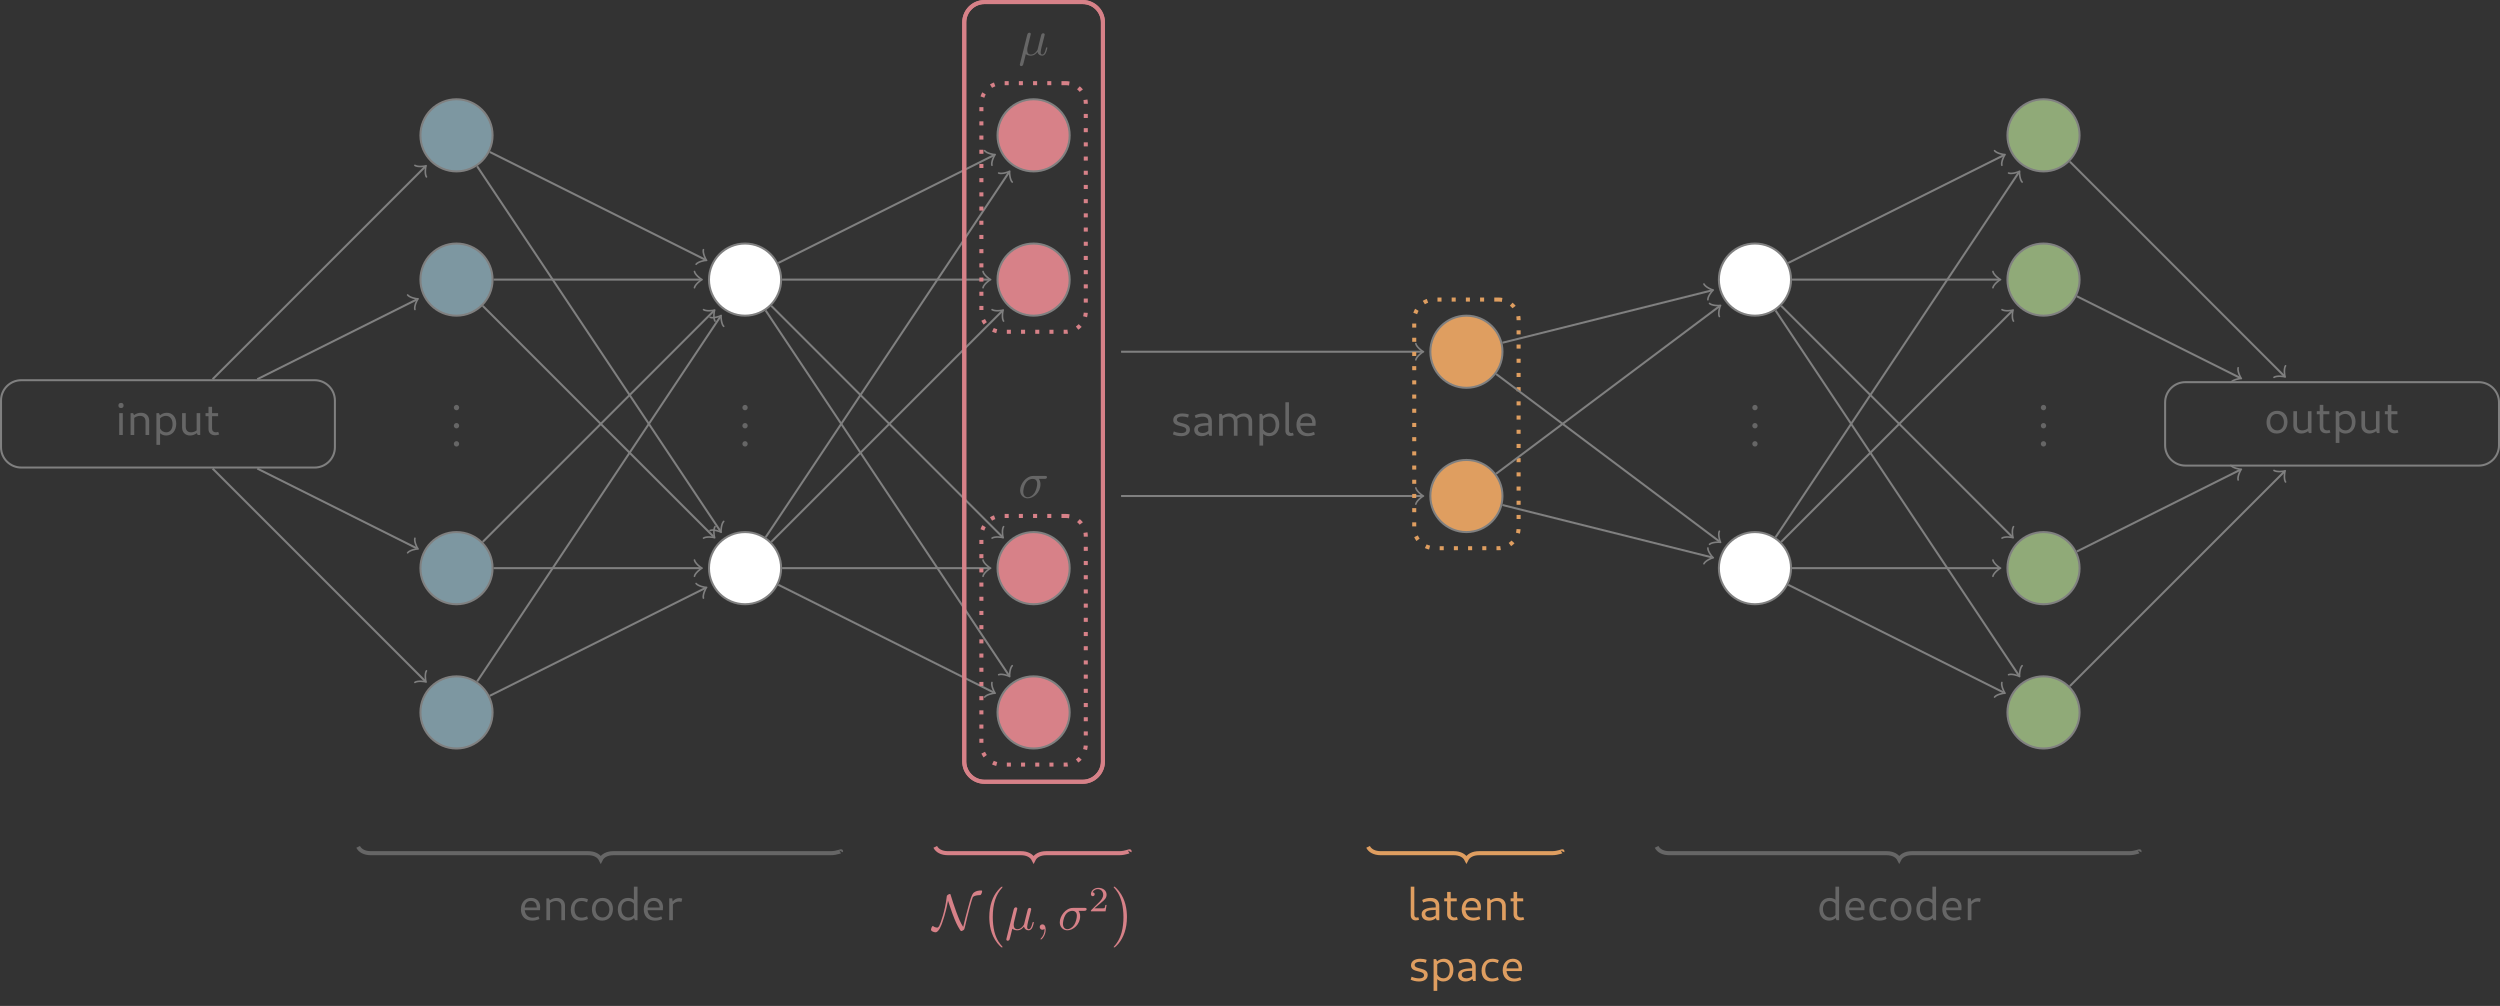 <?xml version="1.0" encoding="UTF-8"?>
<svg xmlns="http://www.w3.org/2000/svg" xmlns:xlink="http://www.w3.org/1999/xlink" width="491.2pt" height="197.65pt" viewBox="0 0 491.2 197.65" version="1.1">
<rect x="0" y="0" width="491.2" height="197.65" fill="#333333" stroke="none"/>
<defs>
<g>
<symbol overflow="visible" id="glyph0-0">
<path style="stroke:none;" d=""/>
</symbol>
<symbol overflow="visible" id="glyph0-1">
<path style="stroke:none;" d="M 1.906 -0.531 C 1.906 -0.812 1.672 -1.062 1.391 -1.062 C 1.094 -1.062 0.859 -0.812 0.859 -0.531 C 0.859 -0.234 1.094 0 1.391 0 C 1.672 0 1.906 -0.234 1.906 -0.531 Z M 1.906 -0.531 "/>
</symbol>
<symbol overflow="visible" id="glyph0-2">
<path style="stroke:none;" d="M 2.297 -3.5 C 2.359 -3.703 2.453 -4.094 2.453 -4.141 C 2.453 -4.312 2.328 -4.406 2.156 -4.406 C 2.141 -4.406 1.859 -4.391 1.766 -4.047 L 0.328 1.719 C 0.297 1.844 0.297 1.859 0.297 1.891 C 0.297 2.031 0.406 2.156 0.578 2.156 C 0.781 2.156 0.906 1.969 0.922 1.938 C 0.969 1.859 1.094 1.328 1.469 -0.203 C 1.797 0.062 2.25 0.109 2.438 0.109 C 3.141 0.109 3.531 -0.344 3.766 -0.625 C 3.859 -0.172 4.234 0.109 4.672 0.109 C 5.016 0.109 5.25 -0.125 5.406 -0.438 C 5.578 -0.797 5.703 -1.406 5.703 -1.422 C 5.703 -1.531 5.609 -1.531 5.578 -1.531 C 5.484 -1.531 5.469 -1.484 5.438 -1.344 C 5.281 -0.703 5.094 -0.109 4.688 -0.109 C 4.422 -0.109 4.391 -0.375 4.391 -0.562 C 4.391 -0.781 4.5 -1.25 4.578 -1.609 L 4.859 -2.688 C 4.891 -2.828 5 -3.203 5.031 -3.359 C 5.078 -3.594 5.188 -3.969 5.188 -4.031 C 5.188 -4.203 5.047 -4.297 4.891 -4.297 C 4.844 -4.297 4.578 -4.281 4.5 -3.953 L 4.031 -2.078 C 3.922 -1.578 3.812 -1.172 3.781 -1.062 C 3.766 -1.016 3.297 -0.109 2.484 -0.109 C 1.984 -0.109 1.75 -0.438 1.75 -0.984 C 1.75 -1.266 1.812 -1.547 1.891 -1.828 Z M 2.297 -3.5 "/>
</symbol>
<symbol overflow="visible" id="glyph0-3">
<path style="stroke:none;" d="M 5.156 -3.719 C 5.297 -3.719 5.656 -3.719 5.656 -4.062 C 5.656 -4.297 5.438 -4.297 5.266 -4.297 L 2.984 -4.297 C 1.484 -4.297 0.375 -2.656 0.375 -1.469 C 0.375 -0.594 0.969 0.109 1.875 0.109 C 3.047 0.109 4.375 -1.094 4.375 -2.625 C 4.375 -2.797 4.375 -3.281 4.062 -3.719 Z M 1.891 -0.109 C 1.391 -0.109 1 -0.469 1 -1.188 C 1 -1.484 1.109 -2.297 1.469 -2.891 C 1.891 -3.578 2.484 -3.719 2.828 -3.719 C 3.656 -3.719 3.734 -3.062 3.734 -2.75 C 3.734 -2.281 3.531 -1.469 3.203 -0.953 C 2.812 -0.375 2.266 -0.109 1.891 -0.109 Z M 1.891 -0.109 "/>
</symbol>
<symbol overflow="visible" id="glyph0-4">
<path style="stroke:none;" d="M 2.031 -0.016 C 2.031 -0.672 1.781 -1.062 1.391 -1.062 C 1.062 -1.062 0.859 -0.812 0.859 -0.531 C 0.859 -0.266 1.062 0 1.391 0 C 1.5 0 1.641 -0.047 1.734 -0.125 C 1.766 -0.156 1.781 -0.156 1.781 -0.156 C 1.797 -0.156 1.797 -0.156 1.797 -0.016 C 1.797 0.734 1.453 1.328 1.125 1.656 C 1.016 1.766 1.016 1.781 1.016 1.812 C 1.016 1.891 1.062 1.922 1.109 1.922 C 1.219 1.922 2.031 1.156 2.031 -0.016 Z M 2.031 -0.016 "/>
</symbol>
<symbol overflow="visible" id="glyph1-0">
<path style="stroke:none;" d="M 0.453 1.938 L 4.016 1.938 L 4.016 -6.578 L 0.453 -6.578 Z M 0.891 1.484 L 0.891 -6.141 L 3.562 -6.141 L 3.562 1.484 Z M 0.891 1.484 "/>
</symbol>
<symbol overflow="visible" id="glyph1-1">
<path style="stroke:none;" d="M 1.141 -5.297 C 1.453 -5.297 1.641 -5.484 1.641 -5.812 C 1.641 -6.125 1.453 -6.312 1.141 -6.312 C 0.812 -6.312 0.625 -6.125 0.625 -5.812 C 0.625 -5.484 0.812 -5.297 1.141 -5.297 Z M 0.781 0 L 1.484 0 L 1.484 -4.297 L 0.781 -4.297 Z M 0.781 0 "/>
</symbol>
<symbol overflow="visible" id="glyph1-2">
<path style="stroke:none;" d="M 0.75 0 L 1.469 0 L 1.469 -3.359 C 1.797 -3.609 2.188 -3.766 2.609 -3.766 C 3.297 -3.766 3.688 -3.359 3.688 -2.672 L 3.688 0 L 4.406 0 L 4.406 -2.812 C 4.406 -3.766 3.766 -4.375 2.812 -4.375 C 2.312 -4.375 1.828 -4.219 1.422 -3.906 L 1.25 -4.297 L 0.75 -4.297 Z M 0.75 0 "/>
</symbol>
<symbol overflow="visible" id="glyph1-3">
<path style="stroke:none;" d="M 0.75 1.938 L 1.469 1.938 L 1.469 -0.359 C 1.766 -0.078 2.172 0.094 2.641 0.094 C 3.844 0.094 4.641 -0.844 4.641 -2.234 C 4.641 -3.516 3.906 -4.375 2.797 -4.375 C 2.281 -4.375 1.797 -4.188 1.438 -3.859 L 1.25 -4.297 L 0.75 -4.297 Z M 2.609 -3.766 C 3.406 -3.766 3.922 -3.125 3.922 -2.141 C 3.922 -1.172 3.453 -0.531 2.688 -0.531 C 2.156 -0.531 1.703 -0.812 1.469 -1.281 L 1.469 -3.281 C 1.766 -3.578 2.188 -3.766 2.609 -3.766 Z M 2.609 -3.766 "/>
</symbol>
<symbol overflow="visible" id="glyph1-4">
<path style="stroke:none;" d="M 1.391 -4.297 L 0.672 -4.297 L 0.672 -1.484 C 0.672 -0.531 1.312 0.094 2.234 0.094 C 2.703 0.094 3.172 -0.078 3.578 -0.375 L 3.734 0 L 4.234 0 L 4.234 -4.297 L 3.531 -4.297 L 3.531 -0.922 C 3.219 -0.672 2.828 -0.531 2.438 -0.531 C 1.766 -0.531 1.391 -0.922 1.391 -1.625 Z M 1.391 -4.297 "/>
</symbol>
<symbol overflow="visible" id="glyph1-5">
<path style="stroke:none;" d="M 2.156 0.047 C 2.453 0.047 2.75 -0.031 2.953 -0.109 L 2.781 -0.625 C 2.656 -0.562 2.453 -0.531 2.312 -0.531 C 1.859 -0.531 1.562 -0.812 1.562 -1.25 L 1.562 -3.703 L 2.75 -3.703 L 2.75 -4.297 L 1.562 -4.297 L 1.562 -5.547 L 0.859 -5.547 L 0.859 -4.297 L 0.281 -4.297 L 0.281 -3.703 L 0.859 -3.703 L 0.859 -1.156 C 0.859 -0.438 1.375 0.047 2.156 0.047 Z M 2.156 0.047 "/>
</symbol>
<symbol overflow="visible" id="glyph1-6">
<path style="stroke:none;" d="M 2.469 0.094 C 3.734 0.094 4.594 -0.828 4.594 -2.203 C 4.594 -3.531 3.797 -4.375 2.578 -4.375 C 1.312 -4.375 0.469 -3.469 0.469 -2.109 C 0.469 -0.781 1.25 0.094 2.469 0.094 Z M 2.578 -0.531 C 1.75 -0.531 1.188 -1.203 1.188 -2.188 C 1.188 -3.141 1.688 -3.766 2.484 -3.766 C 3.312 -3.766 3.891 -3.078 3.891 -2.109 C 3.891 -1.156 3.359 -0.531 2.578 -0.531 Z M 2.578 -0.531 "/>
</symbol>
<symbol overflow="visible" id="glyph1-7">
<path style="stroke:none;" d="M 2.062 0.094 C 3.125 0.094 3.781 -0.406 3.781 -1.203 C 3.781 -2.781 1.219 -2.188 1.219 -3.156 C 1.219 -3.531 1.609 -3.781 2.25 -3.781 C 2.625 -3.781 3.047 -3.703 3.406 -3.578 L 3.578 -4.156 C 3.219 -4.297 2.781 -4.375 2.328 -4.375 C 1.219 -4.375 0.5 -3.891 0.5 -3.078 C 0.5 -1.547 3.062 -2.188 3.062 -1.125 C 3.062 -0.734 2.703 -0.516 2.125 -0.516 C 1.672 -0.516 1.062 -0.641 0.609 -0.844 L 0.438 -0.266 C 0.922 -0.031 1.516 0.094 2.062 0.094 Z M 2.062 0.094 "/>
</symbol>
<symbol overflow="visible" id="glyph1-8">
<path style="stroke:none;" d="M 1.891 0.094 C 2.438 0.094 2.891 -0.094 3.234 -0.406 L 3.406 0 L 3.906 0 L 3.906 -2.781 C 3.906 -3.812 3.297 -4.375 2.188 -4.375 C 1.625 -4.375 1.016 -4.234 0.547 -3.969 L 0.734 -3.453 C 1.172 -3.641 1.625 -3.734 2.047 -3.734 C 2.812 -3.734 3.203 -3.422 3.203 -2.781 L 3.203 -2.5 C 1.281 -2.484 0.438 -2.078 0.438 -1.172 C 0.438 -0.406 1 0.094 1.891 0.094 Z M 1.156 -1.25 C 1.156 -1.781 1.75 -2 3.203 -2.016 L 3.203 -0.969 C 2.938 -0.688 2.531 -0.531 2.094 -0.531 C 1.516 -0.531 1.156 -0.812 1.156 -1.25 Z M 1.156 -1.25 "/>
</symbol>
<symbol overflow="visible" id="glyph1-9">
<path style="stroke:none;" d="M 0.75 0 L 1.469 0 L 1.469 -3.359 C 1.797 -3.609 2.172 -3.766 2.578 -3.766 C 3.266 -3.766 3.641 -3.359 3.641 -2.672 L 3.641 0 L 4.359 0 L 4.359 -2.812 C 4.359 -3 4.344 -3.156 4.297 -3.297 C 4.625 -3.594 5.031 -3.766 5.469 -3.766 C 6.156 -3.766 6.531 -3.359 6.531 -2.672 L 6.531 0 L 7.234 0 L 7.234 -2.812 C 7.234 -3.766 6.625 -4.375 5.672 -4.375 C 5.094 -4.375 4.531 -4.156 4.094 -3.734 C 3.828 -4.156 3.375 -4.375 2.781 -4.375 C 2.297 -4.375 1.812 -4.219 1.422 -3.922 L 1.25 -4.297 L 0.75 -4.297 Z M 0.75 0 "/>
</symbol>
<symbol overflow="visible" id="glyph1-10">
<path style="stroke:none;" d="M 1.688 0.047 C 1.922 0.047 2.188 0 2.359 -0.094 L 2.203 -0.594 C 2.094 -0.547 2 -0.516 1.891 -0.516 C 1.578 -0.516 1.422 -0.719 1.422 -1.047 L 1.422 -6.578 L 0.719 -6.578 L 0.719 -0.969 C 0.719 -0.344 1.094 0.047 1.688 0.047 Z M 1.688 0.047 "/>
</symbol>
<symbol overflow="visible" id="glyph1-11">
<path style="stroke:none;" d="M 2.688 0.094 C 3.172 0.094 3.703 -0.031 4.094 -0.234 L 3.922 -0.75 C 3.594 -0.594 3.172 -0.484 2.812 -0.484 C 1.891 -0.484 1.328 -1.031 1.219 -1.953 L 4.219 -1.953 C 4.234 -2.078 4.25 -2.391 4.25 -2.562 C 4.25 -3.641 3.531 -4.375 2.469 -4.375 C 1.281 -4.375 0.469 -3.453 0.469 -2.125 C 0.469 -0.75 1.312 0.094 2.688 0.094 Z M 2.422 -3.781 C 3.156 -3.781 3.578 -3.297 3.578 -2.484 L 1.219 -2.484 C 1.281 -3.328 1.703 -3.781 2.422 -3.781 Z M 2.422 -3.781 "/>
</symbol>
<symbol overflow="visible" id="glyph1-12">
<path style="stroke:none;" d="M 2.438 0.094 C 2.953 0.094 3.484 -0.031 3.844 -0.25 L 3.672 -0.766 C 3.328 -0.594 2.938 -0.5 2.594 -0.5 C 1.703 -0.5 1.203 -1.125 1.203 -2.172 C 1.203 -3.203 1.703 -3.766 2.594 -3.766 C 2.938 -3.766 3.312 -3.672 3.672 -3.516 L 3.844 -4.094 C 3.453 -4.281 3.031 -4.375 2.594 -4.375 C 1.328 -4.375 0.469 -3.438 0.469 -2.016 C 0.469 -0.688 1.203 0.094 2.438 0.094 Z M 2.438 0.094 "/>
</symbol>
<symbol overflow="visible" id="glyph1-13">
<path style="stroke:none;" d="M 2.391 0.094 C 2.906 0.094 3.344 -0.094 3.672 -0.422 L 3.859 0 L 4.359 0 L 4.359 -6.578 L 3.641 -6.578 L 3.641 -4 C 3.344 -4.25 2.953 -4.375 2.5 -4.375 C 1.281 -4.375 0.484 -3.469 0.484 -2.109 C 0.484 -0.797 1.25 0.094 2.391 0.094 Z M 1.188 -2.188 C 1.188 -3.141 1.688 -3.766 2.516 -3.766 C 3 -3.766 3.391 -3.562 3.641 -3.219 L 3.641 -1.031 C 3.406 -0.719 3.031 -0.531 2.594 -0.531 C 1.75 -0.531 1.188 -1.203 1.188 -2.188 Z M 1.188 -2.188 "/>
</symbol>
<symbol overflow="visible" id="glyph1-14">
<path style="stroke:none;" d="M 0.75 0 L 1.469 0 L 1.469 -3.062 C 1.75 -3.438 2.188 -3.656 2.656 -3.656 C 2.828 -3.656 3 -3.641 3.141 -3.578 L 3.312 -4.234 C 3.125 -4.297 2.938 -4.344 2.75 -4.344 C 2.234 -4.344 1.75 -4.094 1.422 -3.672 L 1.344 -4.297 L 0.75 -4.297 Z M 0.75 0 "/>
</symbol>
<symbol overflow="visible" id="glyph2-0">
<path style="stroke:none;" d=""/>
</symbol>
<symbol overflow="visible" id="glyph2-1">
<path style="stroke:none;" d="M 3.047 -5.719 C 3.234 -5.203 3.453 -4.453 3.891 -3.234 C 4.531 -1.531 4.812 -0.922 5.406 0.031 C 5.547 0.234 5.562 0.25 5.656 0.25 C 5.797 0.25 6 0.125 6.109 0.047 C 6.25 -0.078 6.266 -0.094 6.375 -0.578 C 6.969 -3.203 7.719 -5.938 7.922 -6.391 C 7.938 -6.406 8.141 -6.781 9.359 -6.812 C 9.562 -6.812 9.75 -7.344 9.75 -7.562 C 9.75 -7.719 9.688 -7.719 9.547 -7.719 C 8.547 -7.719 8.109 -7.312 7.984 -7.172 C 7.703 -6.812 7.469 -6.094 7.016 -4.422 C 6.656 -3.156 6.344 -1.859 6.031 -0.562 C 5.484 -1.391 5.172 -2.188 4.688 -3.469 C 4.172 -4.891 3.844 -5.922 3.578 -6.812 C 3.516 -7.016 3.516 -7.031 3.422 -7.031 C 3.406 -7.031 3.203 -7.031 2.906 -6.781 C 2.812 -6.703 2.797 -6.609 2.797 -6.5 C 2.516 -3.844 1.578 -1.219 1.312 -0.75 C 1.219 -0.594 1.109 -0.422 0.906 -0.422 C 0.812 -0.422 0.422 -0.469 0.156 -0.703 C 0.109 -0.75 0.094 -0.75 0.078 -0.75 C -0.078 -0.75 -0.297 -0.25 -0.297 -0.016 C -0.297 0.297 0.312 0.5 0.594 0.5 C 1.234 0.5 1.75 -0.906 1.906 -1.359 C 2.547 -3.172 2.859 -4.656 3.047 -5.719 Z M 3.047 -5.719 "/>
</symbol>
<symbol overflow="visible" id="glyph3-0">
<path style="stroke:none;" d=""/>
</symbol>
<symbol overflow="visible" id="glyph3-1">
<path style="stroke:none;" d="M 4.109 11.453 C 4.109 11.422 4.094 11.391 4.078 11.359 C 3.625 10.875 2.938 10.062 2.516 8.438 C 2.297 7.531 2.203 6.516 2.203 5.578 C 2.203 2.953 2.828 1.125 4.031 -0.172 C 4.109 -0.266 4.109 -0.281 4.109 -0.297 C 4.109 -0.406 4.031 -0.406 4 -0.406 C 3.844 -0.406 3.312 0.203 3.188 0.344 C 2.156 1.562 1.516 3.344 1.516 5.578 C 1.516 6.984 1.766 8.984 3.078 10.672 C 3.172 10.797 3.812 11.547 4 11.547 C 4.031 11.547 4.109 11.547 4.109 11.453 Z M 4.109 11.453 "/>
</symbol>
<symbol overflow="visible" id="glyph3-2">
<path style="stroke:none;" d="M 3.047 5.578 C 3.047 4.172 2.797 2.156 1.484 0.484 C 1.391 0.359 0.734 -0.406 0.562 -0.406 C 0.516 -0.406 0.438 -0.375 0.438 -0.297 C 0.438 -0.266 0.453 -0.234 0.5 -0.203 C 0.984 0.312 1.625 1.125 2.031 2.719 C 2.266 3.625 2.359 4.641 2.359 5.578 C 2.359 6.578 2.266 7.594 2 8.578 C 1.625 9.969 1.031 10.766 0.531 11.328 C 0.438 11.422 0.438 11.438 0.438 11.453 C 0.438 11.531 0.516 11.547 0.562 11.547 C 0.703 11.547 1.25 10.953 1.375 10.812 C 2.391 9.594 3.047 7.812 3.047 5.578 Z M 3.047 5.578 "/>
</symbol>
<symbol overflow="visible" id="glyph4-0">
<path style="stroke:none;" d=""/>
</symbol>
<symbol overflow="visible" id="glyph4-1">
<path style="stroke:none;" d="M 3.516 -1.266 L 3.281 -1.266 C 3.266 -1.109 3.188 -0.703 3.094 -0.641 C 3.047 -0.594 2.516 -0.594 2.406 -0.594 L 1.125 -0.594 C 1.859 -1.234 2.109 -1.438 2.516 -1.766 C 3.031 -2.172 3.516 -2.609 3.516 -3.266 C 3.516 -4.109 2.781 -4.625 1.891 -4.625 C 1.031 -4.625 0.438 -4.016 0.438 -3.375 C 0.438 -3.031 0.734 -2.984 0.812 -2.984 C 0.969 -2.984 1.172 -3.109 1.172 -3.359 C 1.172 -3.484 1.125 -3.734 0.766 -3.734 C 0.984 -4.219 1.453 -4.375 1.781 -4.375 C 2.484 -4.375 2.844 -3.828 2.844 -3.266 C 2.844 -2.656 2.406 -2.188 2.188 -1.938 L 0.516 -0.266 C 0.438 -0.203 0.438 -0.188 0.438 0 L 3.312 0 Z M 3.516 -1.266 "/>
</symbol>
</g>
<clipPath id="clip1">
  <path d="M 419 69 L 491.199 69 L 491.199 98 L 419 98 Z M 419 69 "/>
</clipPath>
</defs>
<g id="surface1">
<path style="fill-rule:nonzero;fill:rgb(48.862%,59.215%,62.978%);fill-opacity:1;stroke-width:0.399;stroke-linecap:butt;stroke-linejoin:miter;stroke:rgb(50%,50%,50%);stroke-opacity:1;stroke-miterlimit:10;" d="M 7.088 -28.347 C 7.088 -24.433 3.912 -21.261 -0.002 -21.261 C -3.916 -21.261 -7.088 -24.433 -7.088 -28.347 C -7.088 -32.261 -3.916 -35.433 -0.002 -35.433 C 3.912 -35.433 7.088 -32.261 7.088 -28.347 Z M 7.088 -28.347 " transform="matrix(1,0,0,-1,89.693,-1.757)"/>
<path style="fill-rule:nonzero;fill:rgb(48.862%,59.215%,62.978%);fill-opacity:1;stroke-width:0.399;stroke-linecap:butt;stroke-linejoin:miter;stroke:rgb(50%,50%,50%);stroke-opacity:1;stroke-miterlimit:10;" d="M 7.088 -56.694 C 7.088 -52.78 3.912 -49.609 -0.002 -49.609 C -3.916 -49.609 -7.088 -52.78 -7.088 -56.694 C -7.088 -60.609 -3.916 -63.78 -0.002 -63.78 C 3.912 -63.78 7.088 -60.609 7.088 -56.694 Z M 7.088 -56.694 " transform="matrix(1,0,0,-1,89.693,-1.757)"/>
<g style="fill:rgb(39.999%,39.999%,39.999%);fill-opacity:1;">
  <use xlink:href="#glyph0-1" x="88.309" y="80.611"/>
</g>
<g style="fill:rgb(39.999%,39.999%,39.999%);fill-opacity:1;">
  <use xlink:href="#glyph0-1" x="88.309" y="84.175"/>
</g>
<g style="fill:rgb(39.999%,39.999%,39.999%);fill-opacity:1;">
  <use xlink:href="#glyph0-1" x="88.309" y="87.738"/>
</g>
<path style="fill-rule:nonzero;fill:rgb(48.862%,59.215%,62.978%);fill-opacity:1;stroke-width:0.399;stroke-linecap:butt;stroke-linejoin:miter;stroke:rgb(50%,50%,50%);stroke-opacity:1;stroke-miterlimit:10;" d="M 7.088 -113.386 C 7.088 -109.472 3.912 -106.3 -0.002 -106.3 C -3.916 -106.3 -7.088 -109.472 -7.088 -113.386 C -7.088 -117.3 -3.916 -120.476 -0.002 -120.476 C 3.912 -120.476 7.088 -117.3 7.088 -113.386 Z M 7.088 -113.386 " transform="matrix(1,0,0,-1,89.693,-1.757)"/>
<path style="fill-rule:nonzero;fill:rgb(48.862%,59.215%,62.978%);fill-opacity:1;stroke-width:0.399;stroke-linecap:butt;stroke-linejoin:miter;stroke:rgb(50%,50%,50%);stroke-opacity:1;stroke-miterlimit:10;" d="M 7.088 -141.734 C 7.088 -137.82 3.912 -134.648 -0.002 -134.648 C -3.916 -134.648 -7.088 -137.82 -7.088 -141.734 C -7.088 -145.648 -3.916 -148.82 -0.002 -148.82 C 3.912 -148.82 7.088 -145.648 7.088 -141.734 Z M 7.088 -141.734 " transform="matrix(1,0,0,-1,89.693,-1.757)"/>
<path style="fill-rule:nonzero;fill:rgb(100%,100%,100%);fill-opacity:1;stroke-width:0.399;stroke-linecap:butt;stroke-linejoin:miter;stroke:rgb(50%,50%,50%);stroke-opacity:1;stroke-miterlimit:10;" d="M 63.78 -56.694 C 63.78 -52.78 60.608 -49.609 56.694 -49.609 C 52.78 -49.609 49.608 -52.78 49.608 -56.694 C 49.608 -60.609 52.78 -63.78 56.694 -63.78 C 60.608 -63.78 63.78 -60.609 63.78 -56.694 Z M 63.78 -56.694 " transform="matrix(1,0,0,-1,89.693,-1.757)"/>
<g style="fill:rgb(39.999%,39.999%,39.999%);fill-opacity:1;">
  <use xlink:href="#glyph0-1" x="145.003" y="80.611"/>
</g>
<g style="fill:rgb(39.999%,39.999%,39.999%);fill-opacity:1;">
  <use xlink:href="#glyph0-1" x="145.003" y="84.175"/>
</g>
<g style="fill:rgb(39.999%,39.999%,39.999%);fill-opacity:1;">
  <use xlink:href="#glyph0-1" x="145.003" y="87.738"/>
</g>
<path style="fill-rule:nonzero;fill:rgb(100%,100%,100%);fill-opacity:1;stroke-width:0.399;stroke-linecap:butt;stroke-linejoin:miter;stroke:rgb(50%,50%,50%);stroke-opacity:1;stroke-miterlimit:10;" d="M 63.78 -113.386 C 63.78 -109.472 60.608 -106.3 56.694 -106.3 C 52.78 -106.3 49.608 -109.472 49.608 -113.386 C 49.608 -117.3 52.78 -120.476 56.694 -120.476 C 60.608 -120.476 63.78 -117.3 63.78 -113.386 Z M 63.78 -113.386 " transform="matrix(1,0,0,-1,89.693,-1.757)"/>
<path style="fill-rule:nonzero;fill:rgb(84.314%,50.745%,53.255%);fill-opacity:1;stroke-width:0.399;stroke-linecap:butt;stroke-linejoin:miter;stroke:rgb(50%,50%,50%);stroke-opacity:1;stroke-miterlimit:10;" d="M 120.475 -28.347 C 120.475 -24.433 117.303 -21.261 113.389 -21.261 C 109.475 -21.261 106.299 -24.433 106.299 -28.347 C 106.299 -32.261 109.475 -35.433 113.389 -35.433 C 117.303 -35.433 120.475 -32.261 120.475 -28.347 Z M 120.475 -28.347 " transform="matrix(1,0,0,-1,89.693,-1.757)"/>
<path style="fill-rule:nonzero;fill:rgb(84.314%,50.745%,53.255%);fill-opacity:1;stroke-width:0.399;stroke-linecap:butt;stroke-linejoin:miter;stroke:rgb(50%,50%,50%);stroke-opacity:1;stroke-miterlimit:10;" d="M 120.475 -56.694 C 120.475 -52.78 117.303 -49.609 113.389 -49.609 C 109.475 -49.609 106.299 -52.78 106.299 -56.694 C 106.299 -60.609 109.475 -63.78 113.389 -63.78 C 117.303 -63.78 120.475 -60.609 120.475 -56.694 Z M 120.475 -56.694 " transform="matrix(1,0,0,-1,89.693,-1.757)"/>
<path style="fill-rule:nonzero;fill:rgb(84.314%,50.745%,53.255%);fill-opacity:1;stroke-width:0.399;stroke-linecap:butt;stroke-linejoin:miter;stroke:rgb(50%,50%,50%);stroke-opacity:1;stroke-miterlimit:10;" d="M 120.475 -113.386 C 120.475 -109.472 117.303 -106.3 113.389 -106.3 C 109.475 -106.3 106.299 -109.472 106.299 -113.386 C 106.299 -117.3 109.475 -120.476 113.389 -120.476 C 117.303 -120.476 120.475 -117.3 120.475 -113.386 Z M 120.475 -113.386 " transform="matrix(1,0,0,-1,89.693,-1.757)"/>
<path style="fill-rule:nonzero;fill:rgb(84.314%,50.745%,53.255%);fill-opacity:1;stroke-width:0.399;stroke-linecap:butt;stroke-linejoin:miter;stroke:rgb(50%,50%,50%);stroke-opacity:1;stroke-miterlimit:10;" d="M 120.475 -141.734 C 120.475 -137.82 117.303 -134.648 113.389 -134.648 C 109.475 -134.648 106.299 -137.82 106.299 -141.734 C 106.299 -145.648 109.475 -148.82 113.389 -148.82 C 117.303 -148.82 120.475 -145.648 120.475 -141.734 Z M 120.475 -141.734 " transform="matrix(1,0,0,-1,89.693,-1.757)"/>
<path style="fill-rule:nonzero;fill:rgb(87.137%,61.725%,37.569%);fill-opacity:1;stroke-width:0.399;stroke-linecap:butt;stroke-linejoin:miter;stroke:rgb(50%,50%,50%);stroke-opacity:1;stroke-miterlimit:10;" d="M 205.514 -70.866 C 205.514 -66.952 202.342 -63.78 198.428 -63.78 C 194.514 -63.78 191.342 -66.952 191.342 -70.866 C 191.342 -74.78 194.514 -77.952 198.428 -77.952 C 202.342 -77.952 205.514 -74.78 205.514 -70.866 Z M 205.514 -70.866 " transform="matrix(1,0,0,-1,89.693,-1.757)"/>
<path style="fill-rule:nonzero;fill:rgb(87.137%,61.725%,37.569%);fill-opacity:1;stroke-width:0.399;stroke-linecap:butt;stroke-linejoin:miter;stroke:rgb(50%,50%,50%);stroke-opacity:1;stroke-miterlimit:10;" d="M 205.514 -99.214 C 205.514 -95.3 202.342 -92.128 198.428 -92.128 C 194.514 -92.128 191.342 -95.3 191.342 -99.214 C 191.342 -103.128 194.514 -106.3 198.428 -106.3 C 202.342 -106.3 205.514 -103.128 205.514 -99.214 Z M 205.514 -99.214 " transform="matrix(1,0,0,-1,89.693,-1.757)"/>
<path style="fill-rule:nonzero;fill:rgb(100%,100%,100%);fill-opacity:1;stroke-width:0.399;stroke-linecap:butt;stroke-linejoin:miter;stroke:rgb(50%,50%,50%);stroke-opacity:1;stroke-miterlimit:10;" d="M 262.209 -56.694 C 262.209 -52.78 259.034 -49.609 255.119 -49.609 C 251.209 -49.609 248.034 -52.78 248.034 -56.694 C 248.034 -60.609 251.209 -63.78 255.119 -63.78 C 259.034 -63.78 262.209 -60.609 262.209 -56.694 Z M 262.209 -56.694 " transform="matrix(1,0,0,-1,89.693,-1.757)"/>
<g style="fill:rgb(39.999%,39.999%,39.999%);fill-opacity:1;">
  <use xlink:href="#glyph0-1" x="343.431" y="80.611"/>
</g>
<g style="fill:rgb(39.999%,39.999%,39.999%);fill-opacity:1;">
  <use xlink:href="#glyph0-1" x="343.431" y="84.175"/>
</g>
<g style="fill:rgb(39.999%,39.999%,39.999%);fill-opacity:1;">
  <use xlink:href="#glyph0-1" x="343.431" y="87.738"/>
</g>
<path style="fill-rule:nonzero;fill:rgb(100%,100%,100%);fill-opacity:1;stroke-width:0.399;stroke-linecap:butt;stroke-linejoin:miter;stroke:rgb(50%,50%,50%);stroke-opacity:1;stroke-miterlimit:10;" d="M 262.209 -113.386 C 262.209 -109.472 259.034 -106.3 255.119 -106.3 C 251.209 -106.3 248.034 -109.472 248.034 -113.386 C 248.034 -117.3 251.209 -120.476 255.119 -120.476 C 259.034 -120.476 262.209 -117.3 262.209 -113.386 Z M 262.209 -113.386 " transform="matrix(1,0,0,-1,89.693,-1.757)"/>
<path style="fill-rule:nonzero;fill:rgb(56.392%,66.745%,46.979%);fill-opacity:1;stroke-width:0.399;stroke-linecap:butt;stroke-linejoin:miter;stroke:rgb(50%,50%,50%);stroke-opacity:1;stroke-miterlimit:10;" d="M 318.901 -28.347 C 318.901 -24.433 315.729 -21.261 311.815 -21.261 C 307.901 -21.261 304.729 -24.433 304.729 -28.347 C 304.729 -32.261 307.901 -35.433 311.815 -35.433 C 315.729 -35.433 318.901 -32.261 318.901 -28.347 Z M 318.901 -28.347 " transform="matrix(1,0,0,-1,89.693,-1.757)"/>
<path style="fill-rule:nonzero;fill:rgb(56.392%,66.745%,46.979%);fill-opacity:1;stroke-width:0.399;stroke-linecap:butt;stroke-linejoin:miter;stroke:rgb(50%,50%,50%);stroke-opacity:1;stroke-miterlimit:10;" d="M 318.901 -56.694 C 318.901 -52.78 315.729 -49.609 311.815 -49.609 C 307.901 -49.609 304.729 -52.78 304.729 -56.694 C 304.729 -60.609 307.901 -63.78 311.815 -63.78 C 315.729 -63.78 318.901 -60.609 318.901 -56.694 Z M 318.901 -56.694 " transform="matrix(1,0,0,-1,89.693,-1.757)"/>
<g style="fill:rgb(39.999%,39.999%,39.999%);fill-opacity:1;">
  <use xlink:href="#glyph0-1" x="400.124" y="80.611"/>
</g>
<g style="fill:rgb(39.999%,39.999%,39.999%);fill-opacity:1;">
  <use xlink:href="#glyph0-1" x="400.124" y="84.175"/>
</g>
<g style="fill:rgb(39.999%,39.999%,39.999%);fill-opacity:1;">
  <use xlink:href="#glyph0-1" x="400.124" y="87.738"/>
</g>
<path style="fill-rule:nonzero;fill:rgb(56.392%,66.745%,46.979%);fill-opacity:1;stroke-width:0.399;stroke-linecap:butt;stroke-linejoin:miter;stroke:rgb(50%,50%,50%);stroke-opacity:1;stroke-miterlimit:10;" d="M 318.901 -113.386 C 318.901 -109.472 315.729 -106.3 311.815 -106.3 C 307.901 -106.3 304.729 -109.472 304.729 -113.386 C 304.729 -117.3 307.901 -120.476 311.815 -120.476 C 315.729 -120.476 318.901 -117.3 318.901 -113.386 Z M 318.901 -113.386 " transform="matrix(1,0,0,-1,89.693,-1.757)"/>
<path style="fill-rule:nonzero;fill:rgb(56.392%,66.745%,46.979%);fill-opacity:1;stroke-width:0.399;stroke-linecap:butt;stroke-linejoin:miter;stroke:rgb(50%,50%,50%);stroke-opacity:1;stroke-miterlimit:10;" d="M 318.901 -141.734 C 318.901 -137.82 315.729 -134.648 311.815 -134.648 C 307.901 -134.648 304.729 -137.82 304.729 -141.734 C 304.729 -145.648 307.901 -148.82 311.815 -148.82 C 315.729 -148.82 318.901 -145.648 318.901 -141.734 Z M 318.901 -141.734 " transform="matrix(1,0,0,-1,89.693,-1.757)"/>
<path style="fill:none;stroke-width:0.399;stroke-linecap:butt;stroke-linejoin:miter;stroke:rgb(50%,50%,50%);stroke-opacity:1;stroke-miterlimit:10;" d="M -27.877 -76.46 L -85.509 -76.46 C -87.713 -76.46 -89.494 -78.245 -89.494 -80.448 L -89.494 -89.636 C -89.494 -91.835 -87.713 -93.62 -85.509 -93.62 L -27.877 -93.62 C -25.677 -93.62 -23.892 -91.835 -23.892 -89.636 L -23.892 -80.448 C -23.892 -78.245 -25.677 -76.46 -27.877 -76.46 Z M -27.877 -76.46 " transform="matrix(1,0,0,-1,89.693,-1.757)"/>
<g style="fill:rgb(39.999%,39.999%,39.999%);fill-opacity:1;">
  <use xlink:href="#glyph1-1" x="22.643" y="85.475"/>
  <use xlink:href="#glyph1-2" x="24.906" y="85.475"/>
  <use xlink:href="#glyph1-3" x="29.984" y="85.475"/>
  <use xlink:href="#glyph1-4" x="35.106" y="85.475"/>
  <use xlink:href="#glyph1-5" x="40.104" y="85.475"/>
</g>
<g clip-path="url(#clip1)" clip-rule="nonzero">
<path style="fill:none;stroke-width:0.399;stroke-linecap:butt;stroke-linejoin:miter;stroke:rgb(50%,50%,50%);stroke-opacity:1;stroke-miterlimit:10;" d="M 397.327 -76.843 L 339.694 -76.843 C 337.491 -76.843 335.709 -78.628 335.709 -80.831 L 335.709 -89.253 C 335.709 -91.452 337.491 -93.237 339.694 -93.237 L 397.327 -93.237 C 399.526 -93.237 401.311 -91.452 401.311 -89.253 L 401.311 -80.831 C 401.311 -78.628 399.526 -76.843 397.327 -76.843 Z M 397.327 -76.843 " transform="matrix(1,0,0,-1,89.693,-1.757)"/>
</g>
<g style="fill:rgb(39.999%,39.999%,39.999%);fill-opacity:1;">
  <use xlink:href="#glyph1-6" x="444.856" y="85.092"/>
  <use xlink:href="#glyph1-4" x="449.925" y="85.092"/>
  <use xlink:href="#glyph1-5" x="454.923" y="85.092"/>
  <use xlink:href="#glyph1-3" x="458.174" y="85.092"/>
  <use xlink:href="#glyph1-4" x="463.297" y="85.092"/>
  <use xlink:href="#glyph1-5" x="468.294" y="85.092"/>
</g>
<path style="fill:none;stroke-width:0.399;stroke-linecap:butt;stroke-linejoin:miter;stroke:rgb(50%,50%,50%);stroke-opacity:1;stroke-miterlimit:10;" d="M -47.92 -76.261 L -6.185 -34.53 " transform="matrix(1,0,0,-1,89.693,-1.757)"/>
<path style="fill:none;stroke-width:0.319;stroke-linecap:round;stroke-linejoin:round;stroke:rgb(50%,50%,50%);stroke-opacity:1;stroke-miterlimit:10;" d="M -1.197 1.595 C -1.098 0.996 0.002 0.1 0.298 0.001 C -0.001 -0.101 -1.095 -0.997 -1.197 -1.593 " transform="matrix(0.711,-0.711,-0.711,-0.711,83.507,32.775)"/>
<path style="fill:none;stroke-width:0.399;stroke-linecap:butt;stroke-linejoin:miter;stroke:rgb(50%,50%,50%);stroke-opacity:1;stroke-miterlimit:10;" d="M -39.142 -76.261 L -7.818 -60.601 " transform="matrix(1,0,0,-1,89.693,-1.757)"/>
<path style="fill:none;stroke-width:0.319;stroke-linecap:round;stroke-linejoin:round;stroke:rgb(50%,50%,50%);stroke-opacity:1;stroke-miterlimit:10;" d="M -1.194 1.595 C -1.097 0.996 0 0.098 0.301 -0 C -0.001 -0.098 -1.097 -0.996 -1.194 -1.593 " transform="matrix(0.894,-0.447,-0.447,-0.894,81.875,58.845)"/>
<path style="fill:none;stroke-width:0.399;stroke-linecap:butt;stroke-linejoin:miter;stroke:rgb(50%,50%,50%);stroke-opacity:1;stroke-miterlimit:10;" d="M -39.142 -93.82 L -7.818 -109.48 " transform="matrix(1,0,0,-1,89.693,-1.757)"/>
<path style="fill:none;stroke-width:0.319;stroke-linecap:round;stroke-linejoin:round;stroke:rgb(50%,50%,50%);stroke-opacity:1;stroke-miterlimit:10;" d="M -1.195 1.594 C -1.097 0.996 -0.002 0.098 0.301 0.001 C 0.002 -0.101 -1.097 -0.995 -1.195 -1.594 " transform="matrix(0.894,0.447,0.447,-0.894,81.875,107.722)"/>
<path style="fill:none;stroke-width:0.399;stroke-linecap:butt;stroke-linejoin:miter;stroke:rgb(50%,50%,50%);stroke-opacity:1;stroke-miterlimit:10;" d="M -47.92 -93.82 L -6.185 -135.55 " transform="matrix(1,0,0,-1,89.693,-1.757)"/>
<path style="fill:none;stroke-width:0.319;stroke-linecap:round;stroke-linejoin:round;stroke:rgb(50%,50%,50%);stroke-opacity:1;stroke-miterlimit:10;" d="M -1.197 1.594 C -1.095 0.997 0.001 0.098 0.298 -0.001 C 0.001 -0.1 -1.095 -0.998 -1.197 -1.595 " transform="matrix(0.711,0.711,0.711,-0.711,83.507,133.792)"/>
<path style="fill:none;stroke-width:0.399;stroke-linecap:butt;stroke-linejoin:miter;stroke:rgb(50%,50%,50%);stroke-opacity:1;stroke-miterlimit:10;" d="M 316.995 -33.523 L 359.084 -75.612 " transform="matrix(1,0,0,-1,89.693,-1.757)"/>
<path style="fill:none;stroke-width:0.319;stroke-linecap:round;stroke-linejoin:round;stroke:rgb(50%,50%,50%);stroke-opacity:1;stroke-miterlimit:10;" d="M -1.195 1.596 C -1.096 0.997 0 0.098 0.297 -0.001 C 0 -0.1 -1.096 -0.998 -1.195 -1.592 " transform="matrix(0.711,0.711,0.711,-0.711,448.778,73.855)"/>
<path style="fill:none;stroke-width:0.399;stroke-linecap:butt;stroke-linejoin:miter;stroke:rgb(50%,50%,50%);stroke-opacity:1;stroke-miterlimit:10;" d="M 318.358 -59.964 L 350.416 -75.991 " transform="matrix(1,0,0,-1,89.693,-1.757)"/>
<path style="fill:none;stroke-width:0.319;stroke-linecap:round;stroke-linejoin:round;stroke:rgb(50%,50%,50%);stroke-opacity:1;stroke-miterlimit:10;" d="M -1.196 1.596 C -1.097 0.997 -0 0.101 0.299 -0.002 C -0 -0.099 -1.097 -0.995 -1.198 -1.594 " transform="matrix(0.898,0.449,0.449,-0.898,440.108,74.235)"/>
<path style="fill:none;stroke-width:0.399;stroke-linecap:butt;stroke-linejoin:miter;stroke:rgb(50%,50%,50%);stroke-opacity:1;stroke-miterlimit:10;" d="M 318.358 -110.116 L 350.416 -94.089 " transform="matrix(1,0,0,-1,89.693,-1.757)"/>
<path style="fill:none;stroke-width:0.319;stroke-linecap:round;stroke-linejoin:round;stroke:rgb(50%,50%,50%);stroke-opacity:1;stroke-miterlimit:10;" d="M -1.197 1.594 C -1.097 0.996 -0 0.1 0.297 -0.001 C -0 -0.1 -1.096 -0.997 -1.196 -1.595 " transform="matrix(0.898,-0.449,-0.449,-0.898,440.108,92.332)"/>
<path style="fill:none;stroke-width:0.399;stroke-linecap:butt;stroke-linejoin:miter;stroke:rgb(50%,50%,50%);stroke-opacity:1;stroke-miterlimit:10;" d="M 316.995 -136.558 L 359.084 -94.468 " transform="matrix(1,0,0,-1,89.693,-1.757)"/>
<path style="fill:none;stroke-width:0.319;stroke-linecap:round;stroke-linejoin:round;stroke:rgb(50%,50%,50%);stroke-opacity:1;stroke-miterlimit:10;" d="M -1.195 1.592 C -1.096 0.999 0.001 0.1 0.298 0.001 C 0.001 -0.098 -1.096 -0.997 -1.195 -1.596 " transform="matrix(0.711,-0.711,-0.711,-0.711,448.778,92.712)"/>
<path style="fill:none;stroke-width:0.399;stroke-linecap:butt;stroke-linejoin:miter;stroke:rgb(50%,50%,50%);stroke-opacity:1;stroke-miterlimit:10;" d="M 6.541 -31.616 L 48.87 -52.78 " transform="matrix(1,0,0,-1,89.693,-1.757)"/>
<path style="fill:none;stroke-width:0.319;stroke-linecap:round;stroke-linejoin:round;stroke:rgb(50%,50%,50%);stroke-opacity:1;stroke-miterlimit:10;" d="M -1.194 1.593 C -1.096 0.998 0.002 0.098 0.299 -0.001 C -0 -0.098 -1.095 -0.998 -1.197 -1.593 " transform="matrix(0.898,0.449,0.449,-0.898,138.564,51.025)"/>
<path style="fill:none;stroke-width:0.399;stroke-linecap:butt;stroke-linejoin:miter;stroke:rgb(50%,50%,50%);stroke-opacity:1;stroke-miterlimit:10;" d="M 4.053 -34.429 L 51.83 -106.093 " transform="matrix(1,0,0,-1,89.693,-1.757)"/>
<path style="fill:none;stroke-width:0.319;stroke-linecap:round;stroke-linejoin:round;stroke:rgb(50%,50%,50%);stroke-opacity:1;stroke-miterlimit:10;" d="M -1.197 1.594 C -1.095 0.997 0 0.098 0.301 0.001 C 0 -0.098 -1.095 -0.997 -1.194 -1.595 " transform="matrix(0.556,0.835,0.835,-0.556,141.523,104.335)"/>
<path style="fill:none;stroke-width:0.399;stroke-linecap:butt;stroke-linejoin:miter;stroke:rgb(50%,50%,50%);stroke-opacity:1;stroke-miterlimit:10;" d="M 7.287 -56.694 L 47.952 -56.694 " transform="matrix(1,0,0,-1,89.693,-1.757)"/>
<path style="fill:none;stroke-width:0.319;stroke-linecap:round;stroke-linejoin:round;stroke:rgb(50%,50%,50%);stroke-opacity:1;stroke-miterlimit:10;" d="M -1.197 1.593 C -1.095 0.995 -0.002 0.101 0.299 -0.001 C -0.002 -0.099 -1.095 -0.997 -1.197 -1.595 " transform="matrix(1,0,0,-1,137.646,54.937)"/>
<path style="fill:none;stroke-width:0.399;stroke-linecap:butt;stroke-linejoin:miter;stroke:rgb(50%,50%,50%);stroke-opacity:1;stroke-miterlimit:10;" d="M 5.151 -61.847 L 50.514 -107.206 " transform="matrix(1,0,0,-1,89.693,-1.757)"/>
<path style="fill:none;stroke-width:0.319;stroke-linecap:round;stroke-linejoin:round;stroke:rgb(50%,50%,50%);stroke-opacity:1;stroke-miterlimit:10;" d="M -1.196 1.595 C -1.096 0.998 0 0.101 0.299 0.001 C 0 -0.098 -1.096 -0.996 -1.196 -1.593 " transform="matrix(0.707,0.707,0.707,-0.707,140.206,105.45)"/>
<path style="fill:none;stroke-width:0.399;stroke-linecap:butt;stroke-linejoin:miter;stroke:rgb(50%,50%,50%);stroke-opacity:1;stroke-miterlimit:10;" d="M 5.151 -108.234 L 50.514 -62.874 " transform="matrix(1,0,0,-1,89.693,-1.757)"/>
<path style="fill:none;stroke-width:0.319;stroke-linecap:round;stroke-linejoin:round;stroke:rgb(50%,50%,50%);stroke-opacity:1;stroke-miterlimit:10;" d="M -1.195 1.593 C -1.096 0.996 0.001 0.099 0.299 -0.001 C 0.001 -0.1 -1.096 -0.998 -1.195 -1.595 " transform="matrix(0.707,-0.707,-0.707,-0.707,140.206,61.117)"/>
<path style="fill:none;stroke-width:0.399;stroke-linecap:butt;stroke-linejoin:miter;stroke:rgb(50%,50%,50%);stroke-opacity:1;stroke-miterlimit:10;" d="M 7.287 -113.386 L 47.952 -113.386 " transform="matrix(1,0,0,-1,89.693,-1.757)"/>
<path style="fill:none;stroke-width:0.319;stroke-linecap:round;stroke-linejoin:round;stroke:rgb(50%,50%,50%);stroke-opacity:1;stroke-miterlimit:10;" d="M -1.197 1.595 C -1.095 0.997 -0.002 0.099 0.299 0.001 C -0.002 -0.1 -1.095 -0.995 -1.197 -1.592 " transform="matrix(1,0,0,-1,137.646,111.63)"/>
<path style="fill:none;stroke-width:0.399;stroke-linecap:butt;stroke-linejoin:miter;stroke:rgb(50%,50%,50%);stroke-opacity:1;stroke-miterlimit:10;" d="M 4.053 -135.652 L 51.83 -63.987 " transform="matrix(1,0,0,-1,89.693,-1.757)"/>
<path style="fill:none;stroke-width:0.319;stroke-linecap:round;stroke-linejoin:round;stroke:rgb(50%,50%,50%);stroke-opacity:1;stroke-miterlimit:10;" d="M -1.197 1.593 C -1.094 0.997 0.001 0.099 0.301 -0.001 C 0.001 -0.098 -1.094 -0.997 -1.197 -1.594 " transform="matrix(0.556,-0.835,-0.835,-0.556,141.523,62.231)"/>
<path style="fill:none;stroke-width:0.399;stroke-linecap:butt;stroke-linejoin:miter;stroke:rgb(50%,50%,50%);stroke-opacity:1;stroke-miterlimit:10;" d="M 6.541 -138.464 L 48.87 -117.3 " transform="matrix(1,0,0,-1,89.693,-1.757)"/>
<path style="fill:none;stroke-width:0.319;stroke-linecap:round;stroke-linejoin:round;stroke:rgb(50%,50%,50%);stroke-opacity:1;stroke-miterlimit:10;" d="M -1.197 1.593 C -1.096 0.995 0 0.099 0.299 0.001 C 0 -0.102 -1.096 -0.998 -1.195 -1.596 " transform="matrix(0.898,-0.449,-0.449,-0.898,138.564,115.542)"/>
<path style="fill:none;stroke-width:0.399;stroke-linecap:butt;stroke-linejoin:miter;stroke:rgb(50%,50%,50%);stroke-opacity:1;stroke-miterlimit:10;" d="M 63.237 -53.421 L 105.565 -32.257 " transform="matrix(1,0,0,-1,89.693,-1.757)"/>
<path style="fill:none;stroke-width:0.319;stroke-linecap:round;stroke-linejoin:round;stroke:rgb(50%,50%,50%);stroke-opacity:1;stroke-miterlimit:10;" d="M -1.194 1.595 C -1.097 0.998 -0.001 0.102 0.3 -0.001 C -0.001 -0.098 -1.097 -0.994 -1.196 -1.593 " transform="matrix(0.898,-0.449,-0.449,-0.898,195.257,30.501)"/>
<path style="fill:none;stroke-width:0.399;stroke-linecap:butt;stroke-linejoin:miter;stroke:rgb(50%,50%,50%);stroke-opacity:1;stroke-miterlimit:10;" d="M 63.979 -56.694 L 104.647 -56.694 " transform="matrix(1,0,0,-1,89.693,-1.757)"/>
<path style="fill:none;stroke-width:0.319;stroke-linecap:round;stroke-linejoin:round;stroke:rgb(50%,50%,50%);stroke-opacity:1;stroke-miterlimit:10;" d="M -1.195 1.593 C -1.098 0.995 0 0.101 0.297 -0.001 C 0 -0.099 -1.098 -0.997 -1.195 -1.595 " transform="matrix(1,0,0,-1,194.34,54.937)"/>
<path style="fill:none;stroke-width:0.399;stroke-linecap:butt;stroke-linejoin:miter;stroke:rgb(50%,50%,50%);stroke-opacity:1;stroke-miterlimit:10;" d="M 60.748 -107.308 L 108.526 -35.64 " transform="matrix(1,0,0,-1,89.693,-1.757)"/>
<path style="fill:none;stroke-width:0.319;stroke-linecap:round;stroke-linejoin:round;stroke:rgb(50%,50%,50%);stroke-opacity:1;stroke-miterlimit:10;" d="M -1.195 1.593 C -1.096 0.994 0 0.101 0.297 -0.001 C -0.001 -0.101 -1.098 -0.996 -1.195 -1.595 " transform="matrix(0.556,-0.835,-0.835,-0.556,198.217,33.885)"/>
<path style="fill:none;stroke-width:0.399;stroke-linecap:butt;stroke-linejoin:miter;stroke:rgb(50%,50%,50%);stroke-opacity:1;stroke-miterlimit:10;" d="M 61.846 -108.234 L 107.205 -62.874 " transform="matrix(1,0,0,-1,89.693,-1.757)"/>
<path style="fill:none;stroke-width:0.319;stroke-linecap:round;stroke-linejoin:round;stroke:rgb(50%,50%,50%);stroke-opacity:1;stroke-miterlimit:10;" d="M -1.197 1.595 C -1.095 0.995 -0.001 0.1 0.297 0.001 C -0.001 -0.098 -1.098 -0.996 -1.197 -1.593 " transform="matrix(0.707,-0.707,-0.707,-0.707,196.9,61.117)"/>
<path style="fill:none;stroke-width:0.399;stroke-linecap:butt;stroke-linejoin:miter;stroke:rgb(50%,50%,50%);stroke-opacity:1;stroke-miterlimit:10;" d="M 61.846 -61.847 L 107.205 -107.206 " transform="matrix(1,0,0,-1,89.693,-1.757)"/>
<path style="fill:none;stroke-width:0.319;stroke-linecap:round;stroke-linejoin:round;stroke:rgb(50%,50%,50%);stroke-opacity:1;stroke-miterlimit:10;" d="M -1.197 1.593 C -1.098 0.997 -0.001 0.099 0.297 -0 C -0.001 -0.1 -1.095 -0.995 -1.197 -1.594 " transform="matrix(0.707,0.707,0.707,-0.707,196.9,105.45)"/>
<path style="fill:none;stroke-width:0.399;stroke-linecap:butt;stroke-linejoin:miter;stroke:rgb(50%,50%,50%);stroke-opacity:1;stroke-miterlimit:10;" d="M 60.748 -62.773 L 108.526 -134.441 " transform="matrix(1,0,0,-1,89.693,-1.757)"/>
<path style="fill:none;stroke-width:0.319;stroke-linecap:round;stroke-linejoin:round;stroke:rgb(50%,50%,50%);stroke-opacity:1;stroke-miterlimit:10;" d="M -1.196 1.595 C -1.095 0.995 -0.001 0.101 0.3 -0.001 C -0 -0.101 -1.096 -0.994 -1.196 -1.592 " transform="matrix(0.556,0.835,0.835,-0.556,198.217,132.682)"/>
<path style="fill:none;stroke-width:0.399;stroke-linecap:butt;stroke-linejoin:miter;stroke:rgb(50%,50%,50%);stroke-opacity:1;stroke-miterlimit:10;" d="M 63.979 -113.386 L 104.647 -113.386 " transform="matrix(1,0,0,-1,89.693,-1.757)"/>
<path style="fill:none;stroke-width:0.319;stroke-linecap:round;stroke-linejoin:round;stroke:rgb(50%,50%,50%);stroke-opacity:1;stroke-miterlimit:10;" d="M -1.195 1.595 C -1.098 0.997 0 0.099 0.297 0.001 C 0 -0.1 -1.098 -0.995 -1.195 -1.592 " transform="matrix(1,0,0,-1,194.34,111.63)"/>
<path style="fill:none;stroke-width:0.399;stroke-linecap:butt;stroke-linejoin:miter;stroke:rgb(50%,50%,50%);stroke-opacity:1;stroke-miterlimit:10;" d="M 63.237 -116.659 L 105.565 -137.823 " transform="matrix(1,0,0,-1,89.693,-1.757)"/>
<path style="fill:none;stroke-width:0.319;stroke-linecap:round;stroke-linejoin:round;stroke:rgb(50%,50%,50%);stroke-opacity:1;stroke-miterlimit:10;" d="M -1.196 1.593 C -1.097 0.995 -0.001 0.099 0.3 0.001 C -0.001 -0.101 -1.097 -0.997 -1.195 -1.594 " transform="matrix(0.898,0.449,0.449,-0.898,195.257,136.066)"/>
<path style="fill:none;stroke-width:0.797;stroke-linecap:butt;stroke-linejoin:miter;stroke:rgb(84.314%,50.745%,53.255%);stroke-opacity:1;stroke-dasharray:0.797,1.993;stroke-miterlimit:10;" d="M 119.659 -18.093 L 107.116 -18.093 C 104.916 -18.093 103.131 -19.874 103.131 -22.077 L 103.131 -62.964 C 103.131 -65.163 104.916 -66.948 107.116 -66.948 L 119.659 -66.948 C 121.858 -66.948 123.643 -65.163 123.643 -62.964 L 123.643 -22.077 C 123.643 -19.874 121.858 -18.093 119.659 -18.093 Z M 119.659 -18.093 " transform="matrix(1,0,0,-1,89.693,-1.757)"/>
<g style="fill:rgb(39.999%,39.999%,39.999%);fill-opacity:1;">
  <use xlink:href="#glyph0-2" x="200.079" y="10.83"/>
</g>
<path style="fill:none;stroke-width:0.797;stroke-linecap:butt;stroke-linejoin:miter;stroke:rgb(84.314%,50.745%,53.255%);stroke-opacity:1;stroke-dasharray:0.797,1.993;stroke-miterlimit:10;" d="M 119.659 -103.132 L 107.116 -103.132 C 104.916 -103.132 103.131 -104.917 103.131 -107.116 L 103.131 -148.003 C 103.131 -150.206 104.916 -151.987 107.116 -151.987 L 119.659 -151.987 C 121.858 -151.987 123.643 -150.206 123.643 -148.003 L 123.643 -107.116 C 123.643 -104.917 121.858 -103.132 119.659 -103.132 Z M 119.659 -103.132 " transform="matrix(1,0,0,-1,89.693,-1.757)"/>
<g style="fill:rgb(39.999%,39.999%,39.999%);fill-opacity:1;">
  <use xlink:href="#glyph0-3" x="200.055" y="97.808"/>
</g>
<path style="fill:none;stroke-width:0.797;stroke-linecap:butt;stroke-linejoin:miter;stroke:rgb(84.314%,50.745%,53.255%);stroke-opacity:1;stroke-miterlimit:10;" d="M 123.026 -2.159 L 103.748 -2.159 C 101.549 -2.159 99.764 -3.945 99.764 -6.144 L 99.764 -151.37 C 99.764 -153.573 101.549 -155.359 103.748 -155.359 L 123.026 -155.359 C 125.225 -155.359 127.01 -153.573 127.01 -151.37 L 127.01 -6.144 C 127.01 -3.945 125.225 -2.159 123.026 -2.159 Z M 123.026 -2.159 " transform="matrix(1,0,0,-1,89.693,-1.757)"/>
<path style="fill:none;stroke-width:0.399;stroke-linecap:butt;stroke-linejoin:miter;stroke:rgb(50%,50%,50%);stroke-opacity:1;stroke-miterlimit:10;" d="M 130.577 -70.866 L 189.686 -70.866 " transform="matrix(1,0,0,-1,89.693,-1.757)"/>
<path style="fill:none;stroke-width:0.319;stroke-linecap:round;stroke-linejoin:round;stroke:rgb(50%,50%,50%);stroke-opacity:1;stroke-miterlimit:10;" d="M -1.197 1.594 C -1.095 0.997 -0.001 0.098 0.299 0.001 C -0.001 -0.101 -1.095 -0.995 -1.197 -1.593 " transform="matrix(1,0,0,-1,279.38,69.11)"/>
<path style="fill:none;stroke-width:0.399;stroke-linecap:butt;stroke-linejoin:miter;stroke:rgb(50%,50%,50%);stroke-opacity:1;stroke-miterlimit:10;" d="M 130.577 -99.214 L 189.686 -99.214 " transform="matrix(1,0,0,-1,89.693,-1.757)"/>
<path style="fill:none;stroke-width:0.319;stroke-linecap:round;stroke-linejoin:round;stroke:rgb(50%,50%,50%);stroke-opacity:1;stroke-miterlimit:10;" d="M -1.197 1.594 C -1.095 0.996 -0.001 0.101 0.299 -0 C -0.001 -0.098 -1.095 -0.996 -1.197 -1.594 " transform="matrix(1,0,0,-1,279.38,97.457)"/>
<path style="fill:none;stroke-width:0.797;stroke-linecap:butt;stroke-linejoin:miter;stroke:rgb(84.314%,50.745%,53.255%);stroke-opacity:1;stroke-miterlimit:10;" d="M 123.026 -2.159 L 103.748 -2.159 C 101.549 -2.159 99.764 -3.945 99.764 -6.144 L 99.764 -151.37 C 99.764 -153.573 101.549 -155.359 103.748 -155.359 L 123.026 -155.359 C 125.225 -155.359 127.01 -153.573 127.01 -151.37 L 127.01 -6.144 C 127.01 -3.945 125.225 -2.159 123.026 -2.159 Z M 123.026 -2.159 " transform="matrix(1,0,0,-1,89.693,-1.757)"/>
<path style="fill:none;stroke-width:0.797;stroke-linecap:butt;stroke-linejoin:miter;stroke:rgb(87.137%,61.725%,37.569%);stroke-opacity:1;stroke-dasharray:0.797,1.993;stroke-miterlimit:10;" d="M 204.698 -60.612 L 192.159 -60.612 C 189.955 -60.612 188.174 -62.398 188.174 -64.597 L 188.174 -105.484 C 188.174 -107.687 189.955 -109.468 192.159 -109.468 L 204.698 -109.468 C 206.897 -109.468 208.682 -107.687 208.682 -105.484 L 208.682 -64.597 C 208.682 -62.398 206.897 -60.612 204.698 -60.612 Z M 204.698 -60.612 " transform="matrix(1,0,0,-1,89.693,-1.757)"/>
<g style="fill:rgb(39.999%,39.999%,39.999%);fill-opacity:1;">
  <use xlink:href="#glyph1-7" x="230.015" y="85.609"/>
  <use xlink:href="#glyph1-8" x="234.202" y="85.609"/>
  <use xlink:href="#glyph1-9" x="238.79" y="85.609"/>
  <use xlink:href="#glyph1-3" x="246.71" y="85.609"/>
  <use xlink:href="#glyph1-10" x="251.832" y="85.609"/>
  <use xlink:href="#glyph1-11" x="254.255" y="85.609"/>
</g>
<path style="fill:none;stroke-width:0.399;stroke-linecap:butt;stroke-linejoin:miter;stroke:rgb(50%,50%,50%);stroke-opacity:1;stroke-miterlimit:10;" d="M 205.514 -69.097 L 246.643 -58.812 " transform="matrix(1,0,0,-1,89.693,-1.757)"/>
<path style="fill:none;stroke-width:0.319;stroke-linecap:round;stroke-linejoin:round;stroke:rgb(50%,50%,50%);stroke-opacity:1;stroke-miterlimit:10;" d="M -1.195 1.593 C -1.095 0.996 0.001 0.098 0.299 -0.001 C 0 -0.099 -1.098 -0.996 -1.195 -1.596 " transform="matrix(0.97,-0.243,-0.243,-0.97,336.335,57.056)"/>
<path style="fill:none;stroke-width:0.399;stroke-linecap:butt;stroke-linejoin:miter;stroke:rgb(50%,50%,50%);stroke-opacity:1;stroke-miterlimit:10;" d="M 204.256 -75.237 L 248.123 -108.14 " transform="matrix(1,0,0,-1,89.693,-1.757)"/>
<path style="fill:none;stroke-width:0.319;stroke-linecap:round;stroke-linejoin:round;stroke:rgb(50%,50%,50%);stroke-opacity:1;stroke-miterlimit:10;" d="M -1.196 1.595 C -1.096 0.994 -0.002 0.099 0.298 -0.002 C 0.001 -0.098 -1.094 -0.997 -1.196 -1.593 " transform="matrix(0.804,0.603,0.603,-0.804,337.816,106.382)"/>
<path style="fill:none;stroke-width:0.399;stroke-linecap:butt;stroke-linejoin:miter;stroke:rgb(50%,50%,50%);stroke-opacity:1;stroke-miterlimit:10;" d="M 204.256 -94.843 L 248.123 -61.941 " transform="matrix(1,0,0,-1,89.693,-1.757)"/>
<path style="fill:none;stroke-width:0.319;stroke-linecap:round;stroke-linejoin:round;stroke:rgb(50%,50%,50%);stroke-opacity:1;stroke-miterlimit:10;" d="M -1.196 1.594 C -1.096 0.994 0.001 0.098 0.298 0.002 C -0.001 -0.099 -1.098 -0.997 -1.196 -1.594 " transform="matrix(0.804,-0.603,-0.603,-0.804,337.816,60.185)"/>
<path style="fill:none;stroke-width:0.399;stroke-linecap:butt;stroke-linejoin:miter;stroke:rgb(50%,50%,50%);stroke-opacity:1;stroke-miterlimit:10;" d="M 205.514 -100.984 L 246.643 -111.269 " transform="matrix(1,0,0,-1,89.693,-1.757)"/>
<path style="fill:none;stroke-width:0.319;stroke-linecap:round;stroke-linejoin:round;stroke:rgb(50%,50%,50%);stroke-opacity:1;stroke-miterlimit:10;" d="M -1.194 1.593 C -1.098 0.997 0 0.1 0.299 0.001 C 0.001 -0.097 -1.095 -0.996 -1.195 -1.592 " transform="matrix(0.97,0.243,0.243,-0.97,336.335,109.511)"/>
<path style="fill:none;stroke-width:0.399;stroke-linecap:butt;stroke-linejoin:miter;stroke:rgb(50%,50%,50%);stroke-opacity:1;stroke-miterlimit:10;" d="M 261.662 -53.421 L 303.991 -32.257 " transform="matrix(1,0,0,-1,89.693,-1.757)"/>
<path style="fill:none;stroke-width:0.319;stroke-linecap:round;stroke-linejoin:round;stroke:rgb(50%,50%,50%);stroke-opacity:1;stroke-miterlimit:10;" d="M -1.196 1.596 C -1.095 0.997 0.001 0.101 0.298 0 C 0.001 -0.099 -1.095 -0.995 -1.194 -1.594 " transform="matrix(0.898,-0.449,-0.449,-0.898,393.685,30.501)"/>
<path style="fill:none;stroke-width:0.399;stroke-linecap:butt;stroke-linejoin:miter;stroke:rgb(50%,50%,50%);stroke-opacity:1;stroke-miterlimit:10;" d="M 262.409 -56.694 L 303.073 -56.694 " transform="matrix(1,0,0,-1,89.693,-1.757)"/>
<path style="fill:none;stroke-width:0.319;stroke-linecap:round;stroke-linejoin:round;stroke:rgb(50%,50%,50%);stroke-opacity:1;stroke-miterlimit:10;" d="M -1.197 1.593 C -1.096 0.995 -0.002 0.101 0.299 -0.001 C -0.002 -0.099 -1.096 -0.997 -1.197 -1.595 " transform="matrix(1,0,0,-1,392.768,54.937)"/>
<path style="fill:none;stroke-width:0.399;stroke-linecap:butt;stroke-linejoin:miter;stroke:rgb(50%,50%,50%);stroke-opacity:1;stroke-miterlimit:10;" d="M 260.272 -61.847 L 305.635 -107.206 " transform="matrix(1,0,0,-1,89.693,-1.757)"/>
<path style="fill:none;stroke-width:0.319;stroke-linecap:round;stroke-linejoin:round;stroke:rgb(50%,50%,50%);stroke-opacity:1;stroke-miterlimit:10;" d="M -1.196 1.595 C -1.097 0.998 0 0.1 0.298 0.001 C 0 -0.099 -1.097 -0.996 -1.196 -1.593 " transform="matrix(0.707,0.707,0.707,-0.707,395.327,105.45)"/>
<path style="fill:none;stroke-width:0.399;stroke-linecap:butt;stroke-linejoin:miter;stroke:rgb(50%,50%,50%);stroke-opacity:1;stroke-miterlimit:10;" d="M 259.174 -62.773 L 306.952 -134.441 " transform="matrix(1,0,0,-1,89.693,-1.757)"/>
<path style="fill:none;stroke-width:0.319;stroke-linecap:round;stroke-linejoin:round;stroke:rgb(50%,50%,50%);stroke-opacity:1;stroke-miterlimit:10;" d="M -1.197 1.593 C -1.094 0.996 -0.002 0.1 0.301 0 C 0.001 -0.099 -1.097 -0.996 -1.197 -1.594 " transform="matrix(0.556,0.835,0.835,-0.556,396.645,132.682)"/>
<path style="fill:none;stroke-width:0.399;stroke-linecap:butt;stroke-linejoin:miter;stroke:rgb(50%,50%,50%);stroke-opacity:1;stroke-miterlimit:10;" d="M 259.174 -107.308 L 306.952 -35.64 " transform="matrix(1,0,0,-1,89.693,-1.757)"/>
<path style="fill:none;stroke-width:0.319;stroke-linecap:round;stroke-linejoin:round;stroke:rgb(50%,50%,50%);stroke-opacity:1;stroke-miterlimit:10;" d="M -1.196 1.594 C -1.097 0.996 0.001 0.099 0.298 -0.002 C -0.002 -0.099 -1.097 -0.998 -1.196 -1.593 " transform="matrix(0.556,-0.835,-0.835,-0.556,396.645,33.885)"/>
<path style="fill:none;stroke-width:0.399;stroke-linecap:butt;stroke-linejoin:miter;stroke:rgb(50%,50%,50%);stroke-opacity:1;stroke-miterlimit:10;" d="M 260.272 -108.234 L 305.635 -62.874 " transform="matrix(1,0,0,-1,89.693,-1.757)"/>
<path style="fill:none;stroke-width:0.319;stroke-linecap:round;stroke-linejoin:round;stroke:rgb(50%,50%,50%);stroke-opacity:1;stroke-miterlimit:10;" d="M -1.196 1.593 C -1.096 0.997 0 0.099 0.299 -0.001 C 0 -0.1 -1.096 -0.998 -1.196 -1.594 " transform="matrix(0.707,-0.707,-0.707,-0.707,395.327,61.117)"/>
<path style="fill:none;stroke-width:0.399;stroke-linecap:butt;stroke-linejoin:miter;stroke:rgb(50%,50%,50%);stroke-opacity:1;stroke-miterlimit:10;" d="M 262.409 -113.386 L 303.073 -113.386 " transform="matrix(1,0,0,-1,89.693,-1.757)"/>
<path style="fill:none;stroke-width:0.319;stroke-linecap:round;stroke-linejoin:round;stroke:rgb(50%,50%,50%);stroke-opacity:1;stroke-miterlimit:10;" d="M -1.197 1.595 C -1.096 0.997 -0.002 0.099 0.299 0.001 C -0.002 -0.1 -1.096 -0.995 -1.197 -1.592 " transform="matrix(1,0,0,-1,392.768,111.63)"/>
<path style="fill:none;stroke-width:0.399;stroke-linecap:butt;stroke-linejoin:miter;stroke:rgb(50%,50%,50%);stroke-opacity:1;stroke-miterlimit:10;" d="M 261.662 -116.659 L 303.991 -137.823 " transform="matrix(1,0,0,-1,89.693,-1.757)"/>
<path style="fill:none;stroke-width:0.319;stroke-linecap:round;stroke-linejoin:round;stroke:rgb(50%,50%,50%);stroke-opacity:1;stroke-miterlimit:10;" d="M -1.195 1.594 C -1.095 0.996 0.001 0.1 0.298 0 C 0.001 -0.101 -1.095 -0.997 -1.196 -1.595 " transform="matrix(0.898,0.449,0.449,-0.898,393.685,136.066)"/>
<path style="fill:none;stroke-width:0.797;stroke-linecap:butt;stroke-linejoin:miter;stroke:rgb(39.999%,39.999%,39.999%);stroke-opacity:1;stroke-miterlimit:10;" d="M -19.326 -168.148 C -18.951 -168.894 -18.08 -169.39 -16.834 -169.39 L 25.858 -169.39 C 27.1 -169.39 27.975 -169.89 28.346 -170.636 C 28.721 -169.89 29.592 -169.39 30.838 -169.39 L 73.53 -169.39 C 74.772 -169.39 75.647 -168.894 75.573 -169.042 " transform="matrix(1,0,0,-1,89.693,-1.757)"/>
<g style="fill:rgb(39.999%,39.999%,39.999%);fill-opacity:1;">
  <use xlink:href="#glyph1-11" x="101.884" y="180.795"/>
  <use xlink:href="#glyph1-2" x="106.606" y="180.795"/>
  <use xlink:href="#glyph1-12" x="111.683" y="180.795"/>
  <use xlink:href="#glyph1-6" x="115.835" y="180.795"/>
  <use xlink:href="#glyph1-13" x="120.904" y="180.795"/>
  <use xlink:href="#glyph1-11" x="126.017" y="180.795"/>
  <use xlink:href="#glyph1-14" x="130.739" y="180.795"/>
</g>
<path style="fill:none;stroke-width:0.797;stroke-linecap:butt;stroke-linejoin:miter;stroke:rgb(84.314%,50.745%,53.255%);stroke-opacity:1;stroke-miterlimit:10;" d="M 94.061 -168.148 C 94.436 -168.894 95.307 -169.39 96.553 -169.39 L 110.897 -169.39 C 112.143 -169.39 113.014 -169.89 113.389 -170.636 C 113.76 -169.89 114.631 -169.39 115.877 -169.39 L 130.221 -169.39 C 131.467 -169.39 132.338 -168.894 132.264 -169.042 " transform="matrix(1,0,0,-1,89.693,-1.757)"/>
<g style="fill:rgb(84.314%,50.745%,53.255%);fill-opacity:1;">
  <use xlink:href="#glyph2-1" x="183.217" y="182.68"/>
</g>
<g style="fill:rgb(84.314%,50.745%,53.255%);fill-opacity:1;">
  <use xlink:href="#glyph3-1" x="192.859" y="174.61"/>
</g>
<g style="fill:rgb(84.314%,50.745%,53.255%);fill-opacity:1;">
  <use xlink:href="#glyph0-2" x="197.425" y="182.68"/>
  <use xlink:href="#glyph0-4" x="203.427" y="182.68"/>
</g>
<g style="fill:rgb(84.314%,50.745%,53.255%);fill-opacity:1;">
  <use xlink:href="#glyph0-3" x="207.849" y="182.68"/>
</g>
<g style="fill:rgb(84.314%,50.745%,53.255%);fill-opacity:1;">
  <use xlink:href="#glyph4-1" x="213.906" y="179.065"/>
</g>
<g style="fill:rgb(84.314%,50.745%,53.255%);fill-opacity:1;">
  <use xlink:href="#glyph3-2" x="218.376" y="174.61"/>
</g>
<path style="fill:none;stroke-width:0.797;stroke-linecap:butt;stroke-linejoin:miter;stroke:rgb(87.137%,61.725%,37.569%);stroke-opacity:1;stroke-miterlimit:10;" d="M 179.104 -168.148 C 179.475 -168.894 180.346 -169.39 181.592 -169.39 L 195.936 -169.39 C 197.182 -169.39 198.053 -169.89 198.428 -170.636 C 198.803 -169.89 199.674 -169.39 200.92 -169.39 L 215.264 -169.39 C 216.506 -169.39 217.381 -168.894 217.307 -169.042 " transform="matrix(1,0,0,-1,89.693,-1.757)"/>
<g style="fill:rgb(87.137%,61.725%,37.569%);fill-opacity:1;">
  <use xlink:href="#glyph1-10" x="276.463" y="180.795"/>
  <use xlink:href="#glyph1-8" x="278.886" y="180.795"/>
  <use xlink:href="#glyph1-5" x="283.474" y="180.795"/>
  <use xlink:href="#glyph1-11" x="286.726" y="180.795"/>
  <use xlink:href="#glyph1-2" x="291.447" y="180.795"/>
  <use xlink:href="#glyph1-5" x="296.525" y="180.795"/>
</g>
<g style="fill:rgb(87.137%,61.725%,37.569%);fill-opacity:1;">
  <use xlink:href="#glyph1-7" x="276.735" y="192.75"/>
  <use xlink:href="#glyph1-3" x="280.922" y="192.75"/>
  <use xlink:href="#glyph1-8" x="286.044" y="192.75"/>
  <use xlink:href="#glyph1-12" x="290.632" y="192.75"/>
  <use xlink:href="#glyph1-11" x="294.784" y="192.75"/>
</g>
<path style="fill:none;stroke-width:0.797;stroke-linecap:butt;stroke-linejoin:miter;stroke:rgb(39.999%,39.999%,39.999%);stroke-opacity:1;stroke-miterlimit:10;" d="M 235.795 -168.148 C 236.17 -168.894 237.041 -169.39 238.287 -169.39 L 280.979 -169.39 C 282.221 -169.39 283.096 -169.89 283.467 -170.636 C 283.842 -169.89 284.713 -169.39 285.959 -169.39 L 328.651 -169.39 C 329.897 -169.39 330.768 -168.894 330.694 -169.042 " transform="matrix(1,0,0,-1,89.693,-1.757)"/>
<g style="fill:rgb(39.999%,39.999%,39.999%);fill-opacity:1;">
  <use xlink:href="#glyph1-13" x="356.987" y="180.795"/>
  <use xlink:href="#glyph1-11" x="362.1" y="180.795"/>
  <use xlink:href="#glyph1-12" x="366.822" y="180.795"/>
  <use xlink:href="#glyph1-6" x="370.973" y="180.795"/>
  <use xlink:href="#glyph1-13" x="376.042" y="180.795"/>
  <use xlink:href="#glyph1-11" x="381.156" y="180.795"/>
  <use xlink:href="#glyph1-14" x="385.877" y="180.795"/>
</g>
</g>
</svg>
